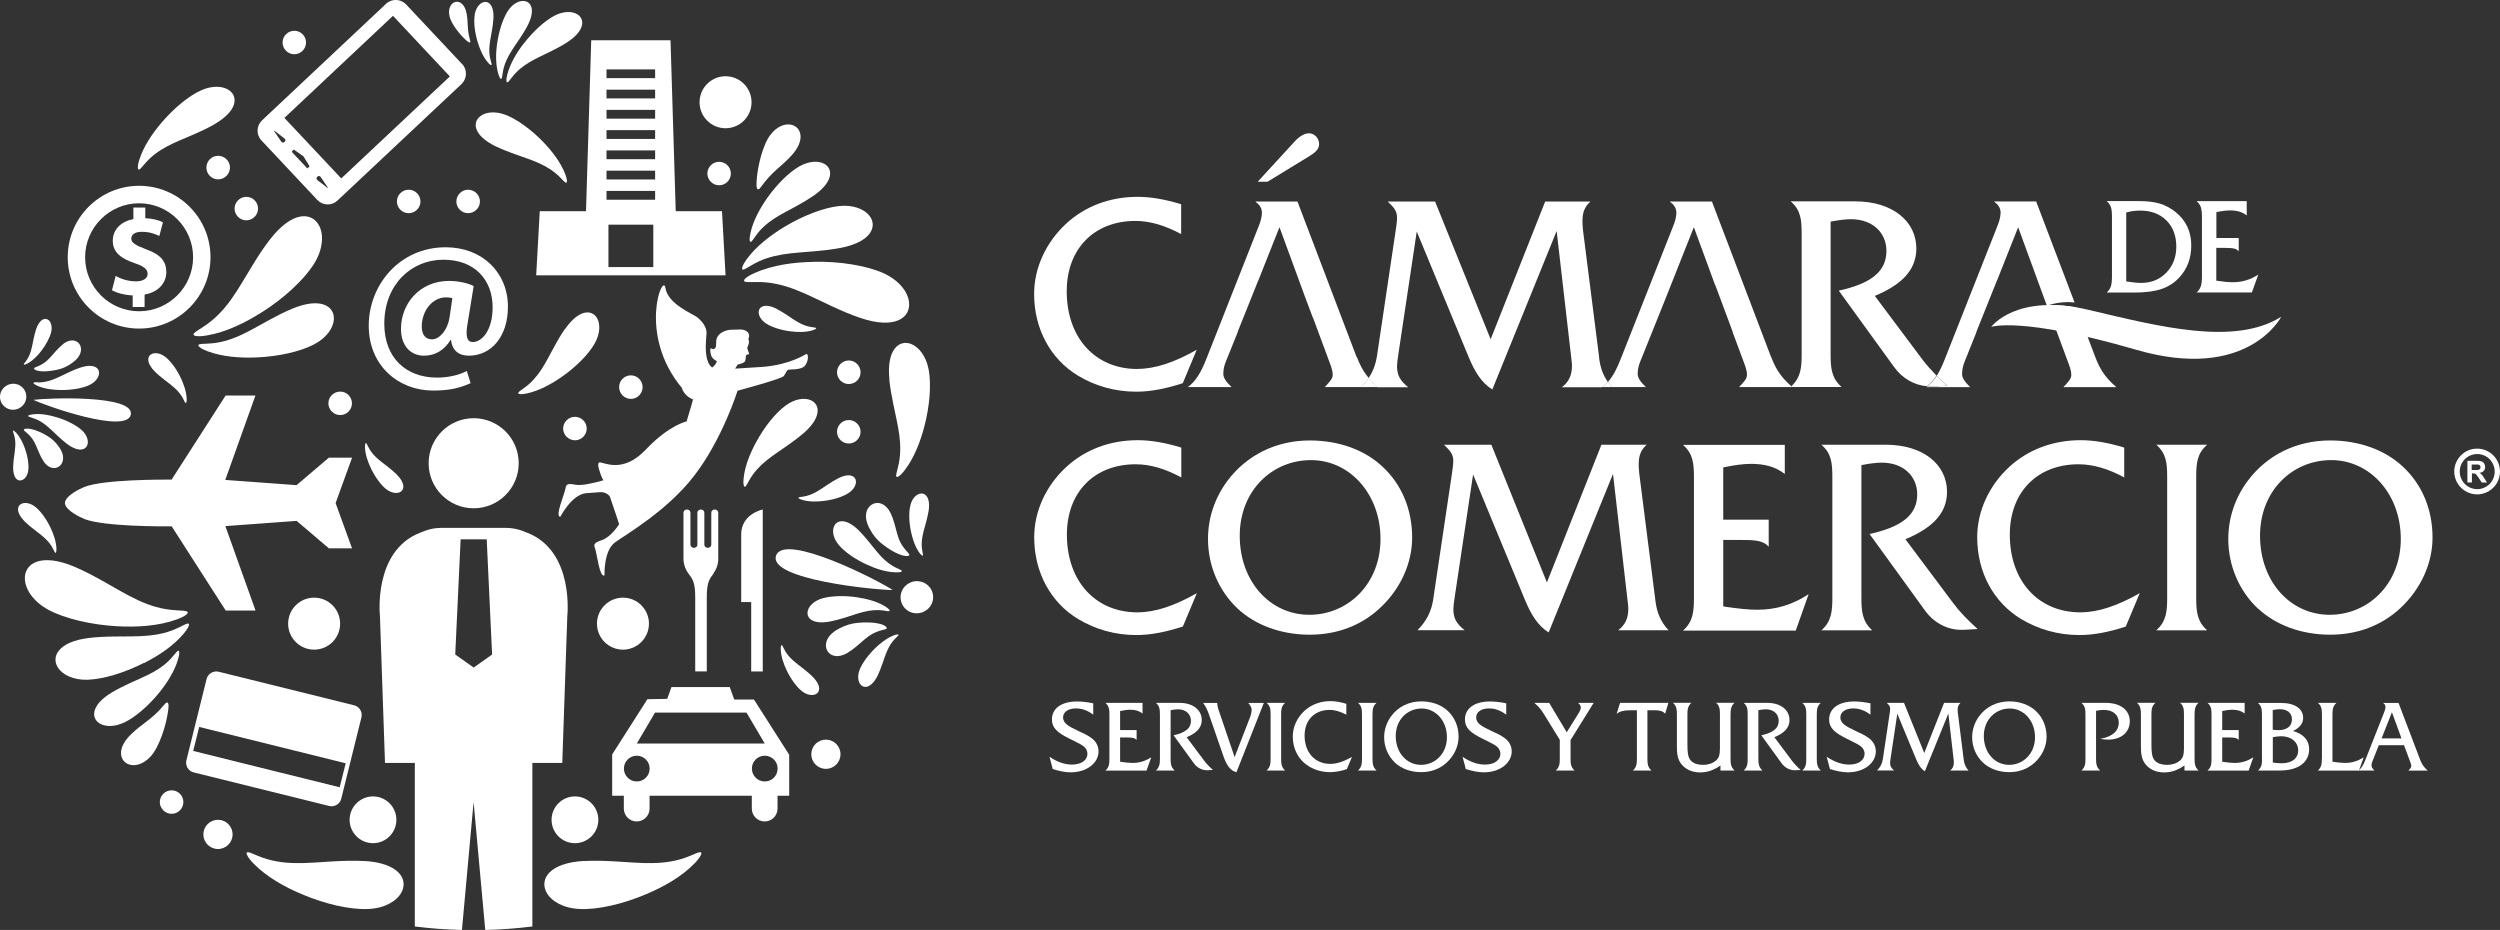 <svg xmlns="http://www.w3.org/2000/svg" id="Capa_1" data-name="Capa 1" viewBox="0 0 287.54 106.96"><rect x="0" y="0" width="287.54" height="106.96" fill="#333333" stroke="none"/><defs><style>      .cls-1 {        fill-rule: evenodd;      }      .cls-1, .cls-2 {        fill: #fff;        stroke-width: 0px;      }    </style></defs><path class="cls-2" d="M130.81,42.44c-4.82,0-8.12-3.56-8.12-8.94,0-4.91,3.18-8.09,7.9-8.09,1.73,0,3.43.54,5.26,1.51v-3.43c-1.86-.57-3.49-.85-5.01-.85-3.18,0-6.01,1.07-8.18,3.05-2.39,2.2-3.72,5.16-3.72,8.12,0,4.06,1.92,7.52,5.07,9.41,1.95,1.17,4.22,1.83,6.68,1.83,1.67,0,3.43-.35,5.35-.98l1.6-3.84c-2.55,1.45-4.79,2.2-6.83,2.2h0Z"></path><path class="cls-2" d="M150.43,18.07c.85-.53,1.29-.88,1.29-1.51,0-.66-.54-1.23-1.17-1.23-.47,0-1.07.31-1.64.94l-4.25,4.63h1.13l4.63-2.83h0Z"></path><path class="cls-2" d="M156.03,41.06l-6.8-17.88h-4.85c.5.38.76.76.76,1.29,0,.41-.13.97-.38,1.57l-6.01,15.24c-.6,1.51-1.2,2.58-2.14,3.24h5.04c-.63-.6-.95-1.07-.95-1.51,0-.47.09-.94.28-1.39l1.39-3.45h-.02l2.36-5.89h.01l2.44-6.15,2.9,7.91.93,2.48h.02l1.83,4.94c.22.6.44,1.1.44,1.67,0,.44-.35.79-.91,1.39h4.22c.34-.35.61-.69.85-1.03-.71-.84-1.07-1.62-1.38-2.43h0Z"></path><path class="cls-2" d="M183.93,41.12l-1.86-14.64c-.06-.5-.06-.85-.06-1.1,0-.94.25-1.6.91-2.2h-5.2l-6.27,15.84-6.39-15.84h-5.45c.72.69,1.07,1.07,1.07,1.86,0,.41-.06.91-.16,1.51l-2.14,14.36c-.15.98-.45,1.8-.98,2.59.28.33.62.68,1.04,1.04h3.53c-.94-.76-1.29-1.39-1.29-2.42,0-.28.06-.76.16-1.42l2.11-14.07,5.95,14.39c.72,1.73,1.48,2.99,2.74,3.78l7.4-18.23,1.73,15.02c.03.19.03.38.03.53,0,1.04-.38,1.83-1.16,2.42h4.63c.25-.17.47-.37.67-.6-.6-.83-.89-1.73-1.02-2.8h0Z"></path><path class="cls-2" d="M157.42,43.48c-.24.35-.51.69-.85,1.04h1.89c-.42-.36-.76-.7-1.04-1.04h0Z"></path><path class="cls-2" d="M203.7,41.06l-6.8-17.88h-4.85c.5.38.76.76.76,1.29,0,.41-.13.97-.38,1.57l-6.02,15.24c-.44,1.12-.88,1.99-1.47,2.64.14.2.3.41.49.6h3.87c-.63-.6-.94-1.07-.94-1.51,0-.47.1-.94.28-1.39l2.05-5.1h0l.86-2.14h0l3.27-8.25,2.44,6.65h.02s2.01,5.39,2.01,5.39h-.02l1.22,3.29c.22.6.44,1.1.44,1.67,0,.44-.35.79-.91,1.39h5.95s.05-.05.08-.08c-1.41-1.23-1.91-2.28-2.34-3.39h0Z"></path><path class="cls-2" d="M184.28,44.52h1.16c-.19-.2-.34-.4-.49-.6-.2.23-.43.43-.67.6h0Z"></path><path class="cls-2" d="M222.75,43.22c-.64-.65-1.17-1.25-1.58-1.79l-5.54-7.4c2.74-1.13,4.78-2.74,4.78-5.45,0-3.09-2.68-5.42-7.05-5.42h-7.4c1.17,1.01,1.26,2.14,1.26,3.75v13.82c0,1.57-.1,2.68-1.19,3.7.03.02.05.05.08.08h5.7c-1.16-1.04-1.26-2.17-1.26-3.78v-15.24c1.01-.19,1.8-.28,2.33-.28,2.49,0,4.09,1.54,4.09,3.65,0,2.36-1.76,3.75-5.48,4.57l6.36,8.78c.95,1.33,2.36,2.1,3.78,2.21.42-.32.78-.72,1.1-1.21h0Z"></path><path class="cls-2" d="M205.97,44.52h.16s-.05-.05-.08-.08c-.03.03-.05.05-.07.08h0Z"></path><path class="cls-2" d="M243.41,44.52c-1.48-1.26-1.98-2.33-2.42-3.46l-2.17-5.71c-1.76-.31-3.15-.27-3.15-.27,1.28-.4,2.38-.35,2.94-.29l-4.42-11.62h-4.85c.5.38.76.76.76,1.29,0,.41-.13.97-.38,1.57l-6.02,15.24c-.3.76-.6,1.41-.94,1.95.36.37.75.74,1.2,1.14l-1.67.1h-.25c-.12,0-.25-.01-.37-.02-.03.03-.06.06-.1.09h5.04c-.63-.6-.94-1.07-.94-1.51,0-.47.1-.94.28-1.39l1.38-3.45h-.02l2.36-5.89h.01s2.44-6.15,2.44-6.15l3.02,8.25h0l.8,2.14h.02l1.83,4.94c.22.6.44,1.1.44,1.67,0,.44-.35.79-.91,1.39h6.11Z"></path><path class="cls-2" d="M222.28,44.46l1.67-.1c-.45-.4-.83-.77-1.19-1.14-.32.5-.68.89-1.1,1.21.13.01.25.02.38.02h.25Z"></path><path class="cls-2" d="M244.56,32.37c.38.06.71.1.99.13.28.03.52.04.72.04,1.17,0,2.14-.4,2.9-1.19.76-.79,1.14-1.79,1.14-3s-.38-2.24-1.14-3c-.76-.75-1.76-1.13-3.02-1.13-.26,0-.52.02-.79.05-.27.04-.54.09-.81.17v7.92h0ZM242.3,33.65c.22-.2.38-.42.47-.67.09-.25.14-.65.14-1.2v-6.81c0-.55-.04-.95-.14-1.19-.09-.25-.25-.46-.47-.65h3.67c.99,0,1.8.09,2.44.29.64.19,1.23.51,1.78.94.61.48,1.07,1.05,1.38,1.7.31.65.46,1.38.46,2.17,0,.72-.11,1.39-.34,2.01-.23.62-.57,1.17-1.03,1.67-.56.61-1.24,1.05-2.05,1.33-.81.27-1.85.41-3.13.41h-3.17Z"></path><path class="cls-2" d="M252.64,33.65c.22-.2.38-.43.48-.69.09-.25.14-.65.14-1.18v-6.81c0-.53-.05-.92-.14-1.17-.1-.25-.25-.48-.48-.67h5.77v1.65c-.26-.2-.54-.35-.85-.44-.31-.09-.66-.14-1.07-.14-.21,0-.44.02-.7.05-.26.03-.55.08-.87.15v2.97h2.57v1.53c-.12-.14-.29-.24-.49-.3-.21-.06-.59-.09-1.14-.09h-.95v3.77c.4.06.76.11,1.08.14.32.03.6.04.84.04.53,0,1.04-.07,1.51-.22.48-.14.94-.36,1.4-.66l-.74,2.06h-6.39Z"></path><path class="cls-2" d="M136.04,72.06c-1.92.63-3.68.98-5.35.98-2.45,0-4.72-.66-6.67-1.83-3.15-1.89-5.07-5.35-5.07-9.41,0-2.96,1.32-5.92,3.72-8.12,2.17-1.98,5.01-3.05,8.19-3.05,1.51,0,3.15.28,5.01.85v3.43c-1.83-.98-3.53-1.51-5.26-1.51-4.72,0-7.9,3.18-7.9,8.09,0,5.38,3.31,8.94,8.12,8.94,2.05,0,4.28-.76,6.83-2.21l-1.61,3.84h0Z"></path><path class="cls-2" d="M142.59,61.61c0,5.32,3.53,9.1,8,9.1s8.19-3.56,8.19-8.72-3.53-9.07-8-9.07-8.19,3.52-8.19,8.69h0ZM142.34,69.99c-2.17-2.05-3.4-4.94-3.4-8,0-2.39.76-4.69,2.2-6.64,2.24-3.02,5.64-4.69,9.51-4.69,3.37,0,6.33,1.1,8.37,3.02,2.2,2.05,3.4,4.91,3.4,8.15,0,2.96-1.35,5.95-3.75,8.15-2.14,1.98-4.91,3.02-8.03,3.02-3.34,0-6.3-1.13-8.31-3.02h0Z"></path><path class="cls-2" d="M164.85,68.88l2.14-14.36c.09-.6.16-1.1.16-1.51,0-.79-.35-1.16-1.07-1.86h5.45l6.39,15.84,6.27-15.84h5.2c-.66.6-.91,1.26-.91,2.2,0,.25,0,.6.06,1.1l1.86,14.64c.16,1.32.57,2.39,1.51,3.4h-5.79c.79-.6,1.16-1.39,1.16-2.42,0-.16,0-.35-.03-.54l-1.73-15.02-7.4,18.23c-1.26-.79-2.02-2.05-2.74-3.78l-5.95-14.39-2.11,14.07c-.1.66-.16,1.13-.16,1.42,0,1.04.35,1.67,1.29,2.42h-5.41c1.1-1.13,1.6-2.2,1.82-3.62h0Z"></path><path class="cls-2" d="M194.83,68.73v-13.82c0-1.6-.1-2.74-1.26-3.74h11.71v3.34c-1.07-.82-2.3-1.16-3.9-1.16-.91,0-1.98.16-3.18.41v6.01h5.23v3.12c-.63-.76-1.7-.79-3.31-.79h-1.92v7.65c1.64.25,2.96.38,3.9.38,2.17,0,4.06-.57,5.92-1.79l-1.48,4.19h-12.97c1.16-1.04,1.26-2.17,1.26-3.78h0Z"></path><path class="cls-2" d="M215.35,72.5h-5.86c1.16-1.04,1.26-2.17,1.26-3.78v-13.82c0-1.61-.09-2.74-1.26-3.75h7.4c4.37,0,7.05,2.33,7.05,5.42,0,2.71-2.05,4.31-4.79,5.45l5.54,7.4c.63.85,1.54,1.82,2.77,2.93l-1.67.09h-.25c-1.54,0-3.12-.79-4.15-2.24l-6.36-8.78c3.71-.82,5.48-2.2,5.48-4.56,0-2.11-1.61-3.65-4.09-3.65-.54,0-1.32.09-2.33.28v15.24c0,1.6.1,2.74,1.26,3.78h0Z"></path><path class="cls-2" d="M244.51,72.06c-1.92.63-3.68.98-5.35.98-2.45,0-4.72-.66-6.68-1.83-3.15-1.89-5.07-5.35-5.07-9.41,0-2.96,1.32-5.92,3.71-8.12,2.17-1.98,5.01-3.05,8.19-3.05,1.51,0,3.15.28,5.01.85v3.43c-1.83-.98-3.53-1.51-5.26-1.51-4.72,0-7.9,3.18-7.9,8.09,0,5.38,3.31,8.94,8.12,8.94,2.05,0,4.28-.76,6.83-2.21l-1.61,3.84h0Z"></path><path class="cls-2" d="M253.86,72.5h-5.86c1.17-1.04,1.26-2.17,1.26-3.78v-13.82c0-1.61-.09-2.74-1.26-3.75h5.86c-1.17,1.01-1.26,2.14-1.26,3.75v13.82c0,1.6.09,2.74,1.26,3.78h0Z"></path><path class="cls-2" d="M259.94,61.61c0,5.32,3.53,9.1,8,9.1s8.19-3.56,8.19-8.72-3.53-9.07-8-9.07-8.19,3.52-8.19,8.69h0ZM259.69,69.99c-2.17-2.05-3.4-4.94-3.4-8,0-2.39.76-4.69,2.2-6.64,2.24-3.02,5.63-4.69,9.51-4.69,3.37,0,6.33,1.1,8.38,3.02,2.2,2.05,3.4,4.91,3.4,8.15,0,2.96-1.35,5.95-3.74,8.15-2.14,1.98-4.91,3.02-8.03,3.02-3.34,0-6.3-1.13-8.31-3.02h0Z"></path><path class="cls-2" d="M120.71,87.04c.89.6,1.74.9,2.58.9,1.11,0,1.78-.54,1.78-1.24,0-.21-.07-.42-.2-.61-.26-.39-.94-.66-1.9-1.15-1.31-.65-1.98-1.19-1.98-2.19,0-1.23,1.04-2.07,2.89-2.07.52,0,1.14.07,1.86.21v1.31c-.63-.48-1.27-.72-1.99-.72-.93,0-1.48.45-1.48,1.03,0,.69.64,1.03,1.75,1.56.52.24,1.07.47,1.6.88.47.37.73.9.73,1.48,0,1.27-1.28,2.4-3.21,2.4-.62,0-1.31-.14-2.06-.38l-.37-1.41h0Z"></path><path class="cls-2" d="M127.6,87.25v-5.04c0-.58-.03-1-.46-1.37h4.27v1.22c-.39-.3-.84-.43-1.42-.43-.33,0-.72.06-1.16.15v2.19h1.9v1.14c-.23-.27-.62-.29-1.2-.29h-.7v2.79c.6.09,1.08.14,1.42.14.79,0,1.48-.21,2.16-.65l-.54,1.53h-4.73c.43-.38.46-.79.46-1.38h0Z"></path><path class="cls-2" d="M135.08,88.62h-2.13c.42-.38.46-.79.46-1.38v-5.04c0-.59-.04-1-.46-1.36h2.7c1.6,0,2.57.85,2.57,1.97,0,.99-.74,1.57-1.74,1.98l2.02,2.7c.23.31.56.67,1.01,1.07l-.61.03h-.09c-.56,0-1.14-.29-1.51-.82l-2.32-3.2c1.35-.3,2-.8,2-1.66,0-.77-.59-1.33-1.49-1.33-.2,0-.48.03-.85.1v5.55c0,.58.03,1,.46,1.38h0Z"></path><path class="cls-2" d="M140.71,86.96l-1.57-4.53c-.16-.47-.35-1.01-.75-1.58h1.61c.01.24.04.46.11.66l1.89,5.57,1.79-4.63c.11-.3.17-.6.17-.83s-.14-.46-.39-.77h1.79l-3.15,7.97c-.71-.19-1.13-.79-1.5-1.86h0Z"></path><path class="cls-2" d="M147.81,88.62h-2.13c.42-.38.46-.79.46-1.38v-5.04c0-.59-.03-1-.46-1.36h2.13c-.43.37-.46.78-.46,1.36v5.04c0,.58.03,1,.46,1.38h0Z"></path><path class="cls-2" d="M154.92,88.46c-.7.23-1.34.35-1.95.35-.9,0-1.72-.24-2.43-.67-1.15-.69-1.85-1.95-1.85-3.43,0-1.08.48-2.16,1.35-2.96.79-.72,1.83-1.11,2.98-1.11.55,0,1.15.1,1.83.31v1.25c-.67-.35-1.28-.55-1.92-.55-1.72,0-2.88,1.16-2.88,2.95,0,1.96,1.2,3.26,2.96,3.26.74,0,1.56-.28,2.49-.8l-.59,1.4h0Z"></path><path class="cls-2" d="M158.32,88.62h-2.13c.42-.38.46-.79.46-1.38v-5.04c0-.59-.03-1-.46-1.36h2.13c-.42.37-.46.78-.46,1.36v5.04c0,.58.04,1,.46,1.38h0Z"></path><path class="cls-2" d="M160.53,84.65c0,1.94,1.28,3.32,2.91,3.32s2.98-1.3,2.98-3.18-1.28-3.3-2.91-3.3-2.98,1.28-2.98,3.17h0ZM160.44,87.71c-.79-.75-1.24-1.8-1.24-2.91,0-.87.28-1.71.8-2.42.81-1.1,2.05-1.71,3.47-1.71,1.23,0,2.31.4,3.05,1.1.8.75,1.24,1.79,1.24,2.97,0,1.08-.49,2.17-1.37,2.97-.78.72-1.79,1.1-2.93,1.1-1.22,0-2.29-.41-3.03-1.1h0Z"></path><path class="cls-2" d="M168.21,87.04c.89.6,1.74.9,2.58.9,1.11,0,1.78-.54,1.78-1.24,0-.21-.07-.42-.2-.61-.26-.39-.94-.66-1.9-1.15-1.31-.65-1.98-1.19-1.98-2.19,0-1.23,1.04-2.07,2.89-2.07.52,0,1.14.07,1.86.21v1.31c-.63-.48-1.27-.72-1.98-.72-.93,0-1.48.45-1.48,1.03,0,.69.64,1.03,1.76,1.56.52.24,1.07.47,1.6.88.47.37.73.9.73,1.48,0,1.27-1.28,2.4-3.21,2.4-.62,0-1.31-.14-2.07-.38l-.37-1.41h0Z"></path><path class="cls-2" d="M181.09,88.62h-2.15c.43-.38.46-.79.46-1.38v-2.15l-1.9-3.08c-.29-.46-.62-.84-1.04-1.17h1.72l2.02,3.38,1.37-2.2c.16-.26.25-.49.25-.65,0-.18-.11-.36-.33-.53h1.81l-2.66,4.28v2.12c0,.58.03,1,.46,1.38h0Z"></path><path class="cls-2" d="M189.94,88.62h-2.13c.42-.38.46-.79.46-1.38v-5.55h-.63c-.79,0-1.34.1-1.7.42l.39-1.27h5.56l-.37,1.25c-.24-.29-.62-.4-1.17-.4h-.87v5.55c0,.58.03,1,.46,1.38h0Z"></path><path class="cls-2" d="M197.9,88.03c-.77.55-1.53.81-2.33.81-.91,0-1.62-.3-2.14-.9-.46-.54-.56-1.18-.56-2.08v-3.66c0-.58-.03-1-.46-1.37h2.13c-.42.37-.46.78-.46,1.37v3.42c0,.85.05,1.43.34,1.8.3.37.8.55,1.49.55.56,0,1.07-.17,1.45-.49.36-.3.46-.74.46-1.4v-3.88c0-.58-.02-1-.45-1.37h2.13c-.39.33-.46.75-.46,1.37v5.04c0,.59.04,1,.46,1.38h-1.62v-.6h0Z"></path><path class="cls-2" d="M202.68,88.62h-2.13c.43-.38.46-.79.46-1.38v-5.04c0-.59-.03-1-.46-1.36h2.7c1.6,0,2.57.85,2.57,1.97,0,.99-.74,1.57-1.74,1.98l2.02,2.7c.23.31.56.67,1.01,1.07l-.61.03h-.09c-.56,0-1.13-.29-1.51-.82l-2.32-3.2c1.35-.3,2-.8,2-1.66,0-.77-.58-1.33-1.49-1.33-.19,0-.48.03-.85.1v5.55c0,.58.04,1,.46,1.38h0Z"></path><path class="cls-2" d="M209.42,88.62h-2.13c.43-.38.46-.79.46-1.38v-5.04c0-.59-.03-1-.46-1.36h2.13c-.42.37-.46.78-.46,1.36v5.04c0,.58.04,1,.46,1.38h0Z"></path><path class="cls-2" d="M210.1,87.04c.9.6,1.74.9,2.58.9,1.11,0,1.78-.54,1.78-1.24,0-.21-.07-.42-.2-.61-.26-.39-.94-.66-1.9-1.15-1.31-.65-1.98-1.19-1.98-2.19,0-1.23,1.04-2.07,2.89-2.07.52,0,1.13.07,1.86.21v1.31c-.63-.48-1.27-.72-1.98-.72-.93,0-1.48.45-1.48,1.03,0,.69.64,1.03,1.75,1.56.52.24,1.07.47,1.6.88.47.37.73.9.73,1.48,0,1.27-1.28,2.4-3.21,2.4-.62,0-1.31-.14-2.07-.38l-.37-1.41h0Z"></path><path class="cls-2" d="M216.56,87.3l.78-5.23c.03-.22.06-.4.06-.55,0-.29-.13-.42-.39-.68h1.98l2.33,5.77,2.28-5.77h1.89c-.24.22-.33.46-.33.8,0,.09,0,.22.03.4l.67,5.34c.06.48.21.87.55,1.24h-2.11c.29-.22.42-.5.42-.88,0-.06,0-.13,0-.2l-.63-5.47-2.7,6.64c-.46-.29-.73-.74-1-1.38l-2.17-5.24-.77,5.13c-.03.24-.06.41-.06.52,0,.38.13.61.47.88h-1.97c.4-.41.59-.8.67-1.32h0Z"></path><path class="cls-2" d="M228.17,84.65c0,1.94,1.28,3.32,2.91,3.32s2.98-1.3,2.98-3.18-1.28-3.3-2.91-3.3-2.98,1.28-2.98,3.17h0ZM228.07,87.71c-.79-.75-1.24-1.8-1.24-2.91,0-.87.28-1.71.8-2.42.81-1.1,2.05-1.71,3.47-1.71,1.23,0,2.3.4,3.05,1.1.8.75,1.24,1.79,1.24,2.97,0,1.08-.49,2.17-1.37,2.97-.78.72-1.79,1.1-2.92,1.1-1.22,0-2.3-.41-3.03-1.1h0Z"></path><path class="cls-2" d="M241.53,88.62h-2.13c.43-.38.46-.79.46-1.38v-5.04c0-.59-.03-1-.46-1.36h2.79c1.75,0,2.77.88,2.77,2.12s-.96,2.11-2.51,2.11c-.28,0-.57-.03-.88-.09,1.41-.26,2.12-.9,2.12-1.87,0-.88-.65-1.46-1.73-1.46-.23,0-.53.03-.88.1v5.48c0,.58.03,1,.46,1.38h0Z"></path><path class="cls-2" d="M251.26,88.03c-.77.55-1.53.81-2.33.81-.91,0-1.62-.3-2.13-.9-.46-.54-.56-1.18-.56-2.08v-3.66c0-.58-.04-1-.46-1.37h2.13c-.42.37-.46.78-.46,1.37v3.42c0,.85.05,1.43.34,1.8.3.37.8.55,1.49.55.56,0,1.07-.17,1.45-.49.36-.3.46-.74.46-1.4v-3.88c0-.58-.02-1-.45-1.37h2.13c-.39.33-.46.75-.46,1.37v5.04c0,.59.04,1,.46,1.38h-1.62v-.6h0Z"></path><path class="cls-2" d="M254.36,87.25v-5.04c0-.58-.03-1-.46-1.37h4.27v1.22c-.39-.3-.84-.43-1.42-.43-.33,0-.72.06-1.16.15v2.19h1.9v1.14c-.23-.27-.62-.29-1.2-.29h-.7v2.79c.6.09,1.08.14,1.42.14.79,0,1.48-.21,2.16-.65l-.54,1.53h-4.73c.43-.38.46-.79.46-1.38h0Z"></path><path class="cls-2" d="M262.42,87.79c1.22,0,1.91-.59,1.91-1.49s-.76-1.62-1.94-1.62c-.24,0-.57.03-.98.1v2.93c.45.05.79.08,1.02.08h0ZM262.03,83.98c1.02,0,1.58-.47,1.58-1.24,0-.72-.51-1.17-1.4-1.17-.23,0-.49.03-.81.1v2.26c.23.03.43.05.63.05h0ZM260.16,87.25v-5.04c0-.58-.03-1-.46-1.36h2.65c1.64,0,2.55.69,2.55,1.72,0,.63-.39,1.13-1.16,1.51,1.21.34,1.85,1.07,1.85,2.09,0,1.47-1.19,2.45-3.38,2.45h-2.5c.43-.38.46-.79.46-1.38h0Z"></path><path class="cls-2" d="M267.06,87.25v-5.04c0-.58-.03-1-.46-1.37h2.13c-.42.37-.46.78-.46,1.37v5.4c.61.09,1.09.14,1.44.14.78,0,1.48-.21,2.15-.65l-.54,1.53h-4.73c.42-.38.46-.79.46-1.38h0Z"></path><path class="cls-2" d="M276.21,84.93l-1.1-3.01-1.19,3.01h2.29ZM272.76,88.07c0,.16.11.33.34.55h-1.84c.34-.24.56-.63.78-1.18l2.19-5.55c.09-.22.14-.43.14-.57,0-.19-.09-.33-.27-.47h1.77l2.48,6.52c.16.41.34.8.88,1.26h-2.23c.21-.22.33-.34.33-.51,0-.21-.08-.39-.16-.61l-.67-1.8h-2.9l-.74,1.86c-.07.16-.1.33-.1.5h0Z"></path><path class="cls-2" d="M229.02,37.6s2.85-3.93,11.16-1.97c8.11,1.91,16.81,4.2,22.2.8,0,0-3.84,7.53-16.68,3.8-13.28-3.86-16.68-2.63-16.68-2.63h0Z"></path><g><path class="cls-2" d="M65.03,56.21c-.06.52-1.26,3.26-.58,3.22,0,0,1.29-2.51,2.91-2.7.19-.02.85-.07,1.56-.12.89-.09,1.24.53,1.24.53,0,.02.02.05.02.07l.05.15c.49,1.41.98,2.93.98,2.93,0,0-.9,1.47-2,1.84-.85.28-.97.47-.77.95.2.48.52,3.45,1.09,3.09,0,0-.12-2.82,1.2-3.78,1.32-.96,5.98-3.62,9.08-7.63,3.29-4.25,5.02-9.82,5.02-9.82,0,0,5.08-1.36,5.32-1.69.24-.34.31-.59.45-.7.14-.12,1.61.09,2.04-.56.43-.65.28-1.3.13-1.28-.14.02-1.78,1.2-4.95,1.48,0,0-1.83.12-3.27.21l.3-.48s.78-.12.87-.43c.09-.32,0-.59.18-.7,0,0,.3,0,.25-.16-.05-.15-.27-.58-.17-.74.1-.16.27-.65.08-.88,0,0,.31-.53-.16-.89-.48-.35-1.01-.18-1.68-.2-.68-.02-1.9.38-1.85,1.49.05,1.11-.6.64-.6.64,0,0-.12.11-.07.37.06.27,0,.74.76,1.13-.1.29-.26.5-.55.72-.19-.14-.34-.33-.45-.58-.41-.97-.28-2.25-.2-3.34.06-.76-.6-1.48-1.06-1.85-.51-.41-3.38-1.51-3.66-3.37-.28-1.91-3.23,5.35,1.89,11.49,0,0,.2.9,1.28,1.32,0,0-.31,1.16-.74,2.53,0,0-2,.4-4.68,3.23-2.68,2.83-4.82,1.44-5.33,1.49-.41.05.09,1.31.31,1.83.04.04.08.12.14.22-1.01.29-2.52.66-3.24.51-.88-.17-1.07-.07-1.13.45h0Z"></path><path class="cls-2" d="M82.06,65.94c.65-.87.55-1.82.55-1.82v-5.16c0-.2-.18-.36-.4-.36s-.4.16-.4.36v3.69c0,.2-.18.36-.4.36s-.4-.16-.4-.36v-3.69c0-.2-.18-.36-.4-.36s-.4.16-.4.36v3.69c0,.2-.18.36-.4.36s-.4-.16-.4-.36v-3.69c0-.2-.18-.36-.4-.36s-.4.16-.4.36v5.16s-.09.95.55,1.82c.48.65.8.96.8,2.78v8.5h1.33v-8.5c0-1.82.32-2.13.8-2.78h0Z"></path><path class="cls-2" d="M87.73,69.25v-10.65s-2.48.49-2.48,2.87v7.78h1.15v7.98h1.33v-7.98h0Z"></path><path class="cls-2" d="M40.48,52.64h-2.66s-3.51,2.99-3.71,3.16c-.26-.02-7.4-.54-8.2-.6.28-.78,3.47-9.71,3.47-9.71h-3.43s-6.12,9.53-6.21,9.67c-1.22,0-7.82-.02-10.02.84-.5.21-2.13.96-2.25,1.8v.05s0,.05,0,.05c.12.84,1.75,1.59,2.25,1.8,2.21.86,8.81.85,10.03.84.09.15,6.21,9.68,6.21,9.68h3.43s-3.19-8.93-3.47-9.71c.8-.06,7.95-.58,8.2-.6.2.17,3.71,3.16,3.71,3.16h2.66s-1.81-4.99-1.89-5.21c.08-.22,1.89-5.21,1.89-5.21h0Z"></path><path class="cls-2" d="M54.48,76.78l-2.12-1.5.62-13.25h3l.62,13.25-2.12,1.5h0ZM64.67,87.75l.58-16.9s.83-7.43-4.59-9.57c-.91-.36-1.45-.57-2.75-.57h-6.87c-1.3,0-1.84.21-2.75.57-5.41,2.14-4.59,9.57-4.59,9.57l.58,16.9h3.43v18.81c1.78.22,3.59.36,5.42.4l1.34-14.71,1.34,14.71c1.83-.04,3.64-.18,5.42-.4v-18.81h3.43Z"></path><path class="cls-2" d="M54.48,48.1c-2.86,0-5.18,2.32-5.18,5.18s2.32,5.18,5.18,5.18,5.18-2.32,5.18-5.18-2.32-5.18-5.18-5.18h0Z"></path><path class="cls-2" d="M69.98,25.84h5.16v4.88h-5.16v-4.88h0ZM69.76,21.96h5.59v1.01h-5.59v-1.01h0ZM69.76,19.63h5.59v1.01h-5.59v-1.01h0ZM69.76,17.3h5.59v1.01h-5.59v-1.01h0ZM69.76,14.97h5.59v1.01h-5.59v-1.01h0ZM69.76,12.64h5.59v1.01h-5.59v-1.01h0ZM69.76,10.31h5.59v1.01h-5.59v-1.01h0ZM69.76,7.98h5.59v1.01h-5.59v-1.01h0ZM83.04,24.29h-5.32l-.6-19.66h-9.12l-.6,19.66h-5.32l-.41,7.38h21.78l-.41-7.38h0Z"></path><path class="cls-2" d="M16.78,28.66c-1.19-.45-1.68-.74-1.68-1.21,0-.39.3-.79,1.21-.79,1.01,0,1.65.32,2.02.48l.41-1.58c-.46-.22-1.09-.42-2.03-.46v-1.23h-1.37v1.33c-1.5.29-2.37,1.26-2.37,2.5,0,1.36,1.02,2.06,2.52,2.57,1.04.35,1.49.69,1.49,1.22,0,.56-.55.87-1.35.87-.91,0-1.74-.29-2.33-.62l-.42,1.64c.53.31,1.44.56,2.38.6v1.33h1.37v-1.43c1.61-.28,2.5-1.35,2.5-2.59s-.67-2.03-2.34-2.62h0Z"></path><path class="cls-2" d="M16,35.8c-3.43,0-6.21-2.79-6.21-6.21s2.79-6.21,6.21-6.21,6.21,2.79,6.21,6.21-2.79,6.21-6.21,6.21h0ZM16,21.37c-4.53,0-8.21,3.68-8.21,8.21s3.68,8.21,8.21,8.21,8.21-3.68,8.21-8.21-3.68-8.21-8.21-8.21h0Z"></path><path class="cls-2" d="M39.07,90.55l-16.85-4.18.69-2.76,16.85,4.18-.69,2.76h0ZM40.73,81.12l-15.58-3.86c-.61-.15-1.24.23-1.39.84l-2.32,9.35c-.15.61.22,1.24.84,1.39l15.58,3.86c.61.15,1.24-.22,1.39-.84l2.32-9.35c.15-.61-.22-1.24-.84-1.39h0Z"></path><path class="cls-2" d="M52.03,34.29c-.19-.05-.43-.09-.73-.09-1.56,0-2.79,1.54-2.79,3.36,0,.9.4,1.47,1.18,1.47.88,0,1.8-1.11,2.01-2.49l.33-2.25h0ZM54.13,44.07c-1.42.64-2.65.85-4.33.85-3.93,0-7.39-2.82-7.39-7.46s3.5-9.02,8.86-9.02c4.17,0,7.15,2.87,7.15,6.84,0,3.46-1.94,5.63-4.5,5.63-1.11,0-1.92-.57-2.04-1.82h-.05c-.74,1.21-1.8,1.82-3.06,1.82-1.54,0-2.65-1.14-2.65-3.08,0-2.89,2.13-5.52,5.54-5.52,1.04,0,2.22.26,2.82.59l-.71,4.38c-.24,1.4-.07,2.04.59,2.06,1.02.02,2.3-1.28,2.3-4,0-3.08-1.99-5.47-5.66-5.47s-6.8,2.84-6.8,7.36c0,3.95,2.53,6.2,6.06,6.2,1.21,0,2.49-.26,3.43-.76l.43,1.37h0Z"></path><path class="cls-2" d="M39.25,20.52l-6.54-6.96L45.2,1.82l6.54,6.97-12.5,11.74h0ZM37.6,21.56l-1.1-.85c-.12-.09-.13-.25-.02-.36l.04-.04c.11-.1.27-.09.36.04l.78,1.15c.09.13.06.15-.06.06h0ZM35.36,19.38l-1.82-1.93.26-.25,1.1.78.71,1.15h0s-.26.25-.26.25h0ZM32.71,16.33c-.11.1-.27.09-.36-.04l-.78-1.15c-.08-.13-.06-.15.06-.06l1.1.86c.12.09.13.25.02.36l-.04.04h0ZM53.14,7.36l-6.43-6.85c-.62-.66-1.66-.69-2.31-.07l-14.26,13.4c-.66.62-.69,1.66-.07,2.31l6.43,6.85c.62.66,1.66.69,2.31.07l14.27-13.4c.65-.62.69-1.66.07-2.31h0Z"></path><path class="cls-2" d="M.39,44.64c-.57.62-.51,1.57.11,2.11.62.55,1.57.5,2.14-.13.56-.61.51-1.56-.11-2.11-.62-.55-1.57-.49-2.14.13H.39Z"></path><path class="cls-2" d="M4.39,43.97c-.28,0-.49-.01-.53.04-.03.03,0,.07.03.12.1.09.26.18.45.26.81.35,1.79.46,2.67.47,1.2.01,2.41-.19,3.2-.54.73-.33,1.13-.87,1.18-1.32.08-.7-.64-1.25-2.24-.69-.44.15-.89.34-1.32.55-1.16.55-2.16,1.13-3.46,1.13h0Z"></path><path class="cls-2" d="M2.74,49.43c0,.07.07.13.22.26.67.54.93.99,1.18,1.55.27.6.48,1.23.85,1.79,1.1,1.7,2.93.44,2.03-1.24-.31-.59-.83-1.14-1.23-1.42-.59-.43-1.87-1.09-2.68-1.07-.2,0-.35.04-.37.14h0Z"></path><path class="cls-2" d="M7.72,51.06c1.35,1.01,2.21.7,2.36,0,.1-.46-.12-1.09-.7-1.61-.64-.56-1.72-1.12-2.87-1.46-.85-.26-1.81-.44-2.7-.34-.2.02-.38.06-.5.11-.06.03-.08.06-.08.1.01.06.23.11.48.2,1.25.37,2.01,1.23,2.93,2.08.35.32.7.64,1.07.92h0Z"></path><path class="cls-2" d="M7.21,39.62c-.52.42-.94.94-1.38,1.43-.43.47-.81.82-1.62,1.14-.19.08-.28.11-.29.17-.03.1.12.19.29.25.78.25,2.21,0,2.9-.23.47-.16,1.14-.53,1.62-.99,1.4-1.35.07-3.07-1.53-1.78h0Z"></path><path class="cls-2" d="M3.85,45.99c1.39.69,10.69,3.95,11.19,1.72.52-2.35-9.75-1.93-11.19-1.72h0Z"></path><path class="cls-2" d="M4.14,37.9c-.11.34-.19.7-.27,1.05-.2.95-.3,1.82-.91,2.62-.13.17-.24.29-.22.34.01.03.05.04.09.03.1-.02.23-.08.37-.15.6-.34,1.13-.88,1.54-1.42.56-.72,1.01-1.56,1.15-2.2.13-.59-.01-1.08-.27-1.33-.41-.36-1.07-.17-1.48,1.06h0Z"></path><path class="cls-2" d="M1.49,49.53s.02.19.09.39c.33.93.15,1.79.02,2.76-.04.36-.08.72-.09,1.08-.01,1.29.57,1.67,1.07,1.44.33-.15.63-.57.68-1.18.07-.65-.08-1.58-.39-2.43-.22-.63-.55-1.3-1-1.81-.11-.11-.22-.2-.31-.25-.04-.02-.07-.03-.08,0h0Z"></path><path class="cls-2" d="M106.66,70.09c.8-.66.89-1.83.22-2.6-.66-.78-1.84-.87-2.64-.2-.79.65-.88,1.82-.22,2.6.66.78,1.84.87,2.64.2h0Z"></path><path class="cls-2" d="M101.66,70.23c.34.06.59.1.65.04.03-.03.02-.08-.03-.15-.11-.13-.29-.26-.5-.39-.93-.57-2.11-.86-3.19-1.03-1.46-.22-2.98-.17-4.01.12-.95.28-1.53.87-1.67,1.42-.22.85.57,1.64,2.62,1.23.57-.12,1.15-.27,1.71-.45,1.51-.48,2.83-1.02,4.42-.8h0Z"></path><path class="cls-2" d="M104.59,63.84c.02-.09-.07-.17-.23-.36-.73-.78-.97-1.37-1.17-2.1-.22-.78-.38-1.58-.74-2.33-1.06-2.26-3.51-1.04-2.69,1.18.28.77.82,1.53,1.26,1.95.65.62,2.1,1.65,3.1,1.76.24.04.44.01.47-.11h0Z"></path><path class="cls-2" d="M98.78,61.01c-1.48-1.46-2.58-1.23-2.88-.4-.2.55-.04,1.35.59,2.09.68.8,1.92,1.66,3.26,2.26.99.46,2.13.83,3.24.87.25.01.47,0,.63-.05.08-.02.11-.06.11-.11,0-.08-.26-.17-.56-.32-1.46-.66-2.25-1.84-3.24-3.04-.37-.45-.75-.9-1.16-1.3h0Z"></path><path class="cls-2" d="M97.49,75.08c.71-.42,1.31-.99,1.93-1.52.6-.5,1.13-.87,2.17-1.12.24-.07.36-.08.39-.16.05-.12-.11-.25-.31-.36-.91-.44-2.7-.37-3.59-.2-.6.11-1.48.45-2.15.93-1.94,1.41-.6,3.74,1.57,2.43h0Z"></path><path class="cls-2" d="M102.67,67.86c-1.58-1.07-12.41-6.63-13.4-3.98-1.03,2.79,11.6,4,13.4,3.98h0Z"></path><path class="cls-2" d="M100.95,77.69c.19-.39.35-.82.5-1.24.41-1.13.67-2.18,1.56-3.05.19-.19.34-.31.33-.38,0-.04-.05-.05-.1-.05-.13,0-.3.06-.47.12-.8.32-1.53.89-2.13,1.48-.81.79-1.49,1.74-1.78,2.49-.26.7-.17,1.32.11,1.67.43.51,1.28.39,1.99-1.05h0Z"></path><path class="cls-2" d="M106.14,63.92c.05-.05,0-.24-.05-.5-.25-1.19.12-2.22.43-3.38.11-.43.22-.86.29-1.3.23-1.57-.42-2.14-1.07-1.94-.43.13-.86.59-1.03,1.32-.2.79-.16,1.95.07,3.03.17.81.45,1.69.93,2.38.11.15.23.29.33.35.04.03.08.04.1.02h0Z"></path><path class="cls-2" d="M41.8,99.03c-1.14-.06-2.3-.02-3.44.04-3.07.17-5.84.58-8.74-.65-.61-.26-1.07-.48-1.21-.38-.07.04-.07.15,0,.28.13.3.41.65.74.99,1.51,1.55,3.58,2.7,5.55,3.53,2.64,1.13,5.54,1.8,7.62,1.71,1.93-.07,3.31-.91,3.85-1.9.82-1.52-.29-3.42-4.36-3.63h0Z"></path><path class="cls-2" d="M102.28,43.61c.09.95.27,1.9.46,2.85.51,2.52,1.19,4.77.53,7.32-.14.54-.26.95-.16,1.05.05.05.14.04.23-.03.23-.14.49-.42.73-.74,1.1-1.44,1.79-3.29,2.25-5.03.61-2.32.81-4.81.49-6.52-.3-1.59-1.16-2.63-2.05-2.96-1.36-.5-2.8.66-2.47,4.05h0Z"></path><path class="cls-2" d="M56.99,16.82c.7.34,1.44.62,2.17.89,1.97.71,3.82,1.2,5.31,2.74.31.33.55.59.66.56.05,0,.08-.08.08-.17,0-.22-.08-.52-.2-.82-.53-1.38-1.53-2.65-2.54-3.7-1.36-1.41-3-2.61-4.32-3.11-1.23-.47-2.32-.32-2.93.17-.92.73-.73,2.22,1.77,3.44h0Z"></path><path class="cls-2" d="M65,37.8c-.45.64-.84,1.32-1.22,2.01-1.01,1.84-1.77,3.59-3.52,4.83-.37.26-.66.45-.65.57,0,.06.06.1.16.11.22.04.52,0,.84-.07,1.45-.32,2.85-1.1,4.05-1.94,1.6-1.12,3.04-2.56,3.73-3.79.65-1.14.67-2.24.29-2.92-.58-1.02-2.08-1.06-3.67,1.22h0Z"></path><path class="cls-2" d="M92.43,49.81c-.59.52-1.23.98-1.86,1.43-1.71,1.2-3.37,2.15-4.41,4.03-.22.4-.37.71-.49.71-.06,0-.1-.05-.12-.15-.06-.22-.06-.52-.02-.84.16-1.47.78-2.95,1.49-4.23.94-1.72,2.21-3.3,3.36-4.13,1.07-.78,2.16-.91,2.87-.6,1.08.47,1.28,1.96-.81,3.78h0Z"></path><path class="cls-2" d="M24.64,14.31c-.75.43-1.54.79-2.33,1.14-2.12.92-4.13,1.59-5.66,3.39-.32.38-.56.68-.69.66-.06,0-.1-.08-.1-.19-.02-.25.05-.58.16-.92.49-1.56,1.5-3.03,2.54-4.26,1.4-1.65,3.12-3.08,4.55-3.73,1.32-.6,2.54-.51,3.24-.02,1.07.74.96,2.4-1.71,3.92h0Z"></path><path class="cls-2" d="M45.61,54.55c-.3-.3-.64-.57-.98-.84-.9-.71-1.78-1.28-2.29-2.34-.11-.22-.18-.4-.25-.41-.03,0-.06.03-.07.08-.04.12-.05.28-.04.46.04.81.34,1.64.68,2.36.46.97,1.11,1.87,1.71,2.36.56.46,1.15.56,1.55.42.6-.22.76-1.03-.33-2.1h0Z"></path><path class="cls-2" d="M96.36,55.04c-.38.19-.75.43-1.11.66-.96.63-1.78,1.28-2.95,1.43-.25.03-.44.05-.46.11-.01.03,0,.06.05.09.1.07.25.13.43.18.78.22,1.66.2,2.46.1,1.06-.13,2.13-.46,2.78-.88.61-.39.9-.91.89-1.34-.02-.64-.74-1.05-2.09-.36h0Z"></path><path class="cls-2" d="M89.35,35.54c.38.19.75.43,1.11.66.96.63,1.78,1.28,2.95,1.43.25.03.44.05.46.11.01.03,0,.06-.05.09-.1.07-.25.13-.43.18-.78.22-1.66.2-2.46.1-1.06-.13-2.13-.46-2.78-.88-.61-.39-.9-.91-.89-1.34.02-.64.74-1.05,2.09-.36h0Z"></path><path class="cls-2" d="M93.43,77.79c-.31-.3-.64-.57-.98-.84-.9-.71-1.78-1.28-2.29-2.34-.11-.22-.18-.4-.25-.41-.03,0-.06.02-.07.08-.04.12-.05.28-.04.46.04.81.34,1.64.68,2.36.46.97,1.11,1.87,1.71,2.36.56.46,1.15.56,1.55.42.61-.22.76-1.03-.32-2.1h0Z"></path><path class="cls-2" d="M17.84,42.77c.3.3.64.57.98.84.9.71,1.78,1.28,2.29,2.34.11.22.18.4.25.41.03,0,.06-.03.07-.08.04-.12.05-.28.04-.46-.04-.81-.34-1.64-.68-2.36-.46-.97-1.11-1.87-1.71-2.36-.56-.46-1.15-.56-1.55-.42-.61.22-.76,1.03.32,2.1h0Z"></path><path class="cls-2" d="M2.86,60c.31.3.64.57.98.84.9.71,1.78,1.28,2.29,2.34.11.22.18.4.25.41.03,0,.06-.03.07-.08.04-.11.05-.28.04-.46-.04-.81-.34-1.64-.68-2.36-.46-.97-1.11-1.87-1.71-2.36-.56-.46-1.15-.56-1.55-.42-.61.22-.76,1.03.32,2.1h0Z"></path><path class="cls-2" d="M45.59,94.29c0,1.49-1.21,2.69-2.69,2.69s-2.69-1.21-2.69-2.69,1.21-2.69,2.69-2.69,2.69,1.2,2.69,2.69h0Z"></path><path class="cls-2" d="M26.75,95.97c0,.93-.75,1.68-1.68,1.68s-1.68-.75-1.68-1.68.75-1.68,1.68-1.68,1.68.75,1.68,1.68h0Z"></path><path class="cls-2" d="M21.09,92.25c0,.75-.61,1.35-1.35,1.35s-1.36-.61-1.36-1.35.61-1.35,1.36-1.35,1.35.61,1.35,1.35h0Z"></path><path class="cls-2" d="M40.48,46.39c0,.75-.61,1.35-1.35,1.35s-1.36-.61-1.36-1.35.61-1.35,1.36-1.35,1.35.61,1.35,1.35h0Z"></path><path class="cls-2" d="M73.91,44.52c0,.75-.61,1.36-1.35,1.36s-1.35-.61-1.35-1.36.61-1.35,1.35-1.35,1.35.61,1.35,1.35h0Z"></path><path class="cls-2" d="M67.48,49.29c0,.75-.61,1.35-1.35,1.35s-1.36-.61-1.36-1.35.61-1.35,1.36-1.35,1.35.61,1.35,1.35h0Z"></path><path class="cls-2" d="M84.06,19.96c0,.75-.61,1.35-1.35,1.35s-1.35-.61-1.35-1.35.61-1.35,1.35-1.35,1.35.61,1.35,1.35h0Z"></path><path class="cls-2" d="M98.98,42.82c0,.75-.61,1.35-1.36,1.35s-1.35-.61-1.35-1.35.61-1.36,1.35-1.36,1.36.61,1.36,1.36h0Z"></path><path class="cls-2" d="M98.98,49.66c0,.75-.61,1.35-1.36,1.35s-1.35-.61-1.35-1.35.61-1.35,1.35-1.35,1.36.61,1.36,1.35h0Z"></path><path class="cls-2" d="M47,21.82c.75,0,1.36.61,1.36,1.35s-.61,1.35-1.36,1.35-1.35-.61-1.35-1.35.61-1.35,1.35-1.35h0Z"></path><path class="cls-2" d="M53.84,21.82c.75,0,1.36.61,1.36,1.35s-.61,1.35-1.36,1.35-1.35-.61-1.35-1.35.61-1.35,1.35-1.35h0Z"></path><path class="cls-2" d="M33.85,3.54c.75,0,1.35.61,1.35,1.35s-.61,1.35-1.35,1.35-1.35-.61-1.35-1.35.61-1.35,1.35-1.35h0Z"></path><path class="cls-2" d="M28.33,22.64c.75,0,1.35.61,1.35,1.35s-.61,1.35-1.35,1.35-1.35-.61-1.35-1.35.61-1.35,1.35-1.35h0Z"></path><path class="cls-2" d="M25.09,17.92c.75,0,1.36.61,1.36,1.35s-.61,1.36-1.36,1.36-1.35-.61-1.35-1.36.61-1.35,1.35-1.35h0Z"></path><path class="cls-2" d="M67.23,99.03c1.14-.06,2.3-.02,3.44.04,3.07.17,5.84.58,8.74-.65.61-.26,1.07-.48,1.21-.38.07.04.07.15,0,.28-.13.3-.41.65-.74.99-1.51,1.55-3.58,2.7-5.55,3.53-2.64,1.13-5.54,1.8-7.62,1.71-1.93-.07-3.31-.91-3.85-1.9-.82-1.52.29-3.42,4.36-3.63h0Z"></path><path class="cls-2" d="M63.44,94.29c0,1.49,1.2,2.69,2.69,2.69s2.69-1.21,2.69-2.69-1.21-2.69-2.69-2.69-2.69,1.2-2.69,2.69h0Z"></path><path class="cls-2" d="M93.31,86.75c0,.93.75,1.68,1.68,1.68s1.68-.75,1.68-1.68-.75-1.68-1.68-1.68-1.68.75-1.68,1.68h0Z"></path><path class="cls-2" d="M17.31,87.02c1.01-1.08,1.82-3.64,2.03-5.29.02-.22.07-.53.03-.74-.02-.11-.06-.17-.13-.19-.06,0-.12.03-.19.07-.02.02-.04.05-.06.08-.06.05-.1.1-.15.16-1.41,1.69-2.38,2-3.78,3.36-2.75,2.66.06,4.89,2.25,2.55h0Z"></path><path class="cls-2" d="M13.5,72.03c2.23.12,4.69-.01,6.81-.78.47-.16.9-.37,1.15-.58.11-.1.16-.2.12-.28-.09-.15-.62-.16-1.31-.2-3.27-.16-5.68-1.83-8.46-3.37-1.06-.59-2.11-1.15-3.21-1.62-3.91-1.66-5.82-.39-5.74,1.4.05,1.18.96,2.6,2.73,3.55,1.91,1.01,4.93,1.72,7.91,1.88h0Z"></path><path class="cls-2" d="M16.56,76.27c1.65-.84,3.36-1.96,4.57-3.39.26-.32.49-.63.58-.9.04-.12.05-.22-.02-.25-.12-.07-.51.13-1.02.39-2.42,1.23-4.84,1.05-7.49,1.09-1,.01-1.99.05-2.98.17-3.49.43-4.34,2.14-3.54,3.4.52.82,1.77,1.46,3.44,1.4,1.79-.06,4.25-.81,6.46-1.94h0Z"></path><path class="cls-2" d="M14.31,83.09c1.25-.6,2.77-1.91,3.99-3.41.91-1.12,1.77-2.46,2.18-3.85.09-.3.16-.61.13-.82,0-.1-.04-.16-.09-.16-.11-.02-.32.26-.61.6-1.33,1.64-3.11,2.26-4.99,3.13-.7.32-1.39.67-2.05,1.06-2.35,1.4-2.42,2.89-1.47,3.53.64.43,1.72.48,2.9-.08h0Z"></path><path class="cls-2" d="M30.1,35.92c-1.89,1.2-4.09,2.29-6.31,2.66-.49.09-.96.12-1.29.06-.15-.03-.23-.09-.24-.19,0-.17.46-.44,1.04-.81,2.77-1.75,4.05-4.38,5.72-7.09.63-1.03,1.27-2.03,2.01-2.98,2.59-3.37,4.88-3.2,5.69-1.59.54,1.06.43,2.74-.64,4.43-1.17,1.82-3.45,3.92-5.97,5.51h0Z"></path><path class="cls-2" d="M29.51,41.11c-1.85.08-3.89-.06-5.64-.71-.39-.15-.74-.31-.94-.5-.1-.08-.15-.16-.1-.23.07-.12.51-.13,1.08-.15,2.72-.11,4.73-1.46,7.06-2.72.88-.48,1.76-.93,2.68-1.31,3.25-1.34,4.83-.26,4.75,1.23-.05.98-.82,2.14-2.31,2.91-1.59.82-4.1,1.38-6.58,1.48h0Z"></path><path class="cls-2" d="M88.66,15.44c-.93,1.15-1.55,3.76-1.64,5.42,0,.22-.03.54.03.74.03.1.07.17.14.18.06,0,.12-.04.18-.09.02-.03.04-.05.06-.08.05-.06.09-.11.14-.17,1.29-1.79,2.22-2.18,3.52-3.62,2.55-2.85-.42-4.88-2.43-2.38h0Z"></path><path class="cls-2" d="M93.54,30.12c-2.23.04-4.67.36-6.73,1.27-.46.2-.87.43-1.11.66-.11.11-.14.21-.1.29.1.14.63.11,1.32.1,3.27-.08,5.79,1.41,8.69,2.75,1.1.51,2.19.99,3.32,1.37,4.02,1.37,5.84-.03,5.62-1.82-.13-1.18-1.15-2.52-2.98-3.34-1.98-.87-5.04-1.36-8.03-1.29h0Z"></path><path class="cls-2" d="M90.19,26.11c-1.58.96-3.21,2.2-4.31,3.71-.24.34-.44.66-.51.94-.03.12-.03.22.04.24.13.06.5-.17.99-.47,2.33-1.41,4.75-1.4,7.39-1.64,1-.09,1.98-.2,2.96-.39,3.45-.69,4.17-2.45,3.28-3.65-.58-.78-1.87-1.33-3.53-1.15-1.78.19-4.18,1.12-6.3,2.4h0Z"></path><path class="cls-2" d="M91.93,19.14c-1.21.69-2.62,2.11-3.73,3.69-.82,1.19-1.59,2.58-1.89,4-.07.31-.11.62-.08.83,0,.1.05.16.11.15.11.01.3-.28.56-.65,1.2-1.73,2.94-2.49,4.75-3.48.67-.37,1.34-.77,1.97-1.2,2.24-1.57,2.21-3.06,1.2-3.63-.67-.38-1.75-.35-2.89.29h0Z"></path><path class="cls-2" d="M51.7,1.87c.19.85,1.16,2.09,1.89,2.74.1.09.24.21.35.26.06.02.1.03.13,0,.03-.03.03-.07.03-.12,0-.02-.01-.04-.02-.05,0-.05-.02-.08-.03-.13-.35-1.25-.18-1.82-.37-2.95-.37-2.22-2.39-1.6-1.98.24h0Z"></path><path class="cls-2" d="M60.23,5.01c-.8,1.04-1.55,2.28-1.88,3.56-.08.28-.12.56-.1.75.01.09.04.14.1.15.1,0,.28-.25.53-.57,1.17-1.53,2.77-2.15,4.45-2.98.64-.32,1.26-.64,1.85-1.02,2.1-1.34,2.12-2.69,1.23-3.25-.59-.37-1.58-.39-2.63.15-1.13.59-2.47,1.82-3.54,3.21h0Z"></path><path class="cls-2" d="M57.16,5.08c-.14,1.08-.16,2.28.13,3.34.07.23.14.45.24.58.04.06.09.09.13.07.08-.04.1-.29.15-.62.21-1.58,1.1-2.7,1.96-4,.32-.49.64-.98.91-1.5.95-1.84.4-2.81-.48-2.84-.57-.02-1.3.37-1.82,1.2-.56.89-1.02,2.33-1.21,3.78h0Z"></path><path class="cls-2" d="M54.6,1.73c-.13.81,0,1.98.33,3.07.24.81.6,1.68,1.14,2.33.12.15.24.28.35.34.05.03.09.03.11,0,.05-.05-.02-.24-.09-.5-.35-1.19-.06-2.26.14-3.46.08-.45.14-.9.17-1.35.1-1.61-.6-2.13-1.23-1.88-.42.17-.81.68-.93,1.43h0Z"></path><path class="cls-2" d="M39.12,71.73c0,1.65-1.34,2.99-2.99,2.99s-2.99-1.34-2.99-2.99,1.34-2.99,2.99-2.99,2.99,1.34,2.99,2.99h0Z"></path><path class="cls-2" d="M74.64,71.73c0,1.65-1.34,2.99-2.99,2.99s-2.99-1.34-2.99-2.99,1.34-2.99,2.99-2.99,2.99,1.34,2.99,2.99h0Z"></path><path class="cls-2" d="M86.44,11.76c0,1.65-1.34,2.99-2.99,2.99s-2.99-1.34-2.99-2.99,1.34-2.99,2.99-2.99,2.99,1.34,2.99,2.99h0Z"></path><path class="cls-1" d="M87.96,89.88c-.82,0-1.48-.66-1.48-1.48s.66-1.48,1.48-1.48,1.48.66,1.48,1.48-.66,1.48-1.48,1.48h0ZM80.6,85.52h-7.36l2.1-3.56h10.52l2.1,3.56h-7.36ZM73.24,89.88c-.82,0-1.48-.66-1.48-1.48s.66-1.48,1.48-1.48,1.48.66,1.48,1.48-.66,1.48-1.48,1.48h0ZM86.73,80.46h-2.28l-.52-1.44h-6.7l-.49,1.36-2.28.04-4.05,6.35v4.75h1.34v1.17h0c0,.13,0,.24,0,.31,0,.82.66,1.48,1.48,1.48s1.48-.66,1.48-1.48c0-.08,0-.19,0-.31h0v-1.17h11.76v1.17h0c0,.13,0,.24,0,.31,0,.82.66,1.48,1.48,1.48s1.48-.66,1.48-1.48c0-.08,0-.19,0-.31h0v-1.17h1.34v-4.71l-4.05-6.35h0Z"></path></g><path class="cls-2" d="M284.91,51.6c.73,0,1.38.3,1.86.77.47.48.77,1.14.77,1.86s-.29,1.39-.77,1.86c-.48.48-1.13.77-1.86.77s-1.38-.3-1.86-.77c-.48-.48-.77-1.14-.77-1.86s.3-1.39.77-1.86c.48-.48,1.13-.77,1.86-.77h0ZM286.34,52.81c-.36-.36-.87-.59-1.42-.59s-1.06.23-1.42.59c-.36.37-.59.87-.59,1.43s.23,1.06.59,1.43c.36.36.87.59,1.42.59s1.06-.23,1.42-.59c.36-.36.59-.87.59-1.43s-.23-1.06-.59-1.43h0Z"></path><path class="cls-2" d="M283.79,55.5v-2.5h1.06c.27,0,.46.02.58.07.12.05.22.12.29.24.07.12.11.25.11.39,0,.19-.05.34-.16.46-.11.12-.27.2-.49.23.11.06.2.13.27.21.07.08.17.21.29.41l.3.49h-.6l-.36-.55c-.13-.19-.22-.32-.27-.37-.05-.05-.1-.09-.15-.1-.05-.02-.14-.03-.25-.03h-.1v1.04h-.5ZM284.29,54.06h.37c.24,0,.39-.01.45-.03.06-.02.11-.06.14-.11.03-.05.05-.11.05-.19,0-.08-.02-.15-.07-.2-.04-.05-.11-.08-.19-.1-.04,0-.16,0-.37,0h-.39v.64h0Z"></path></svg>